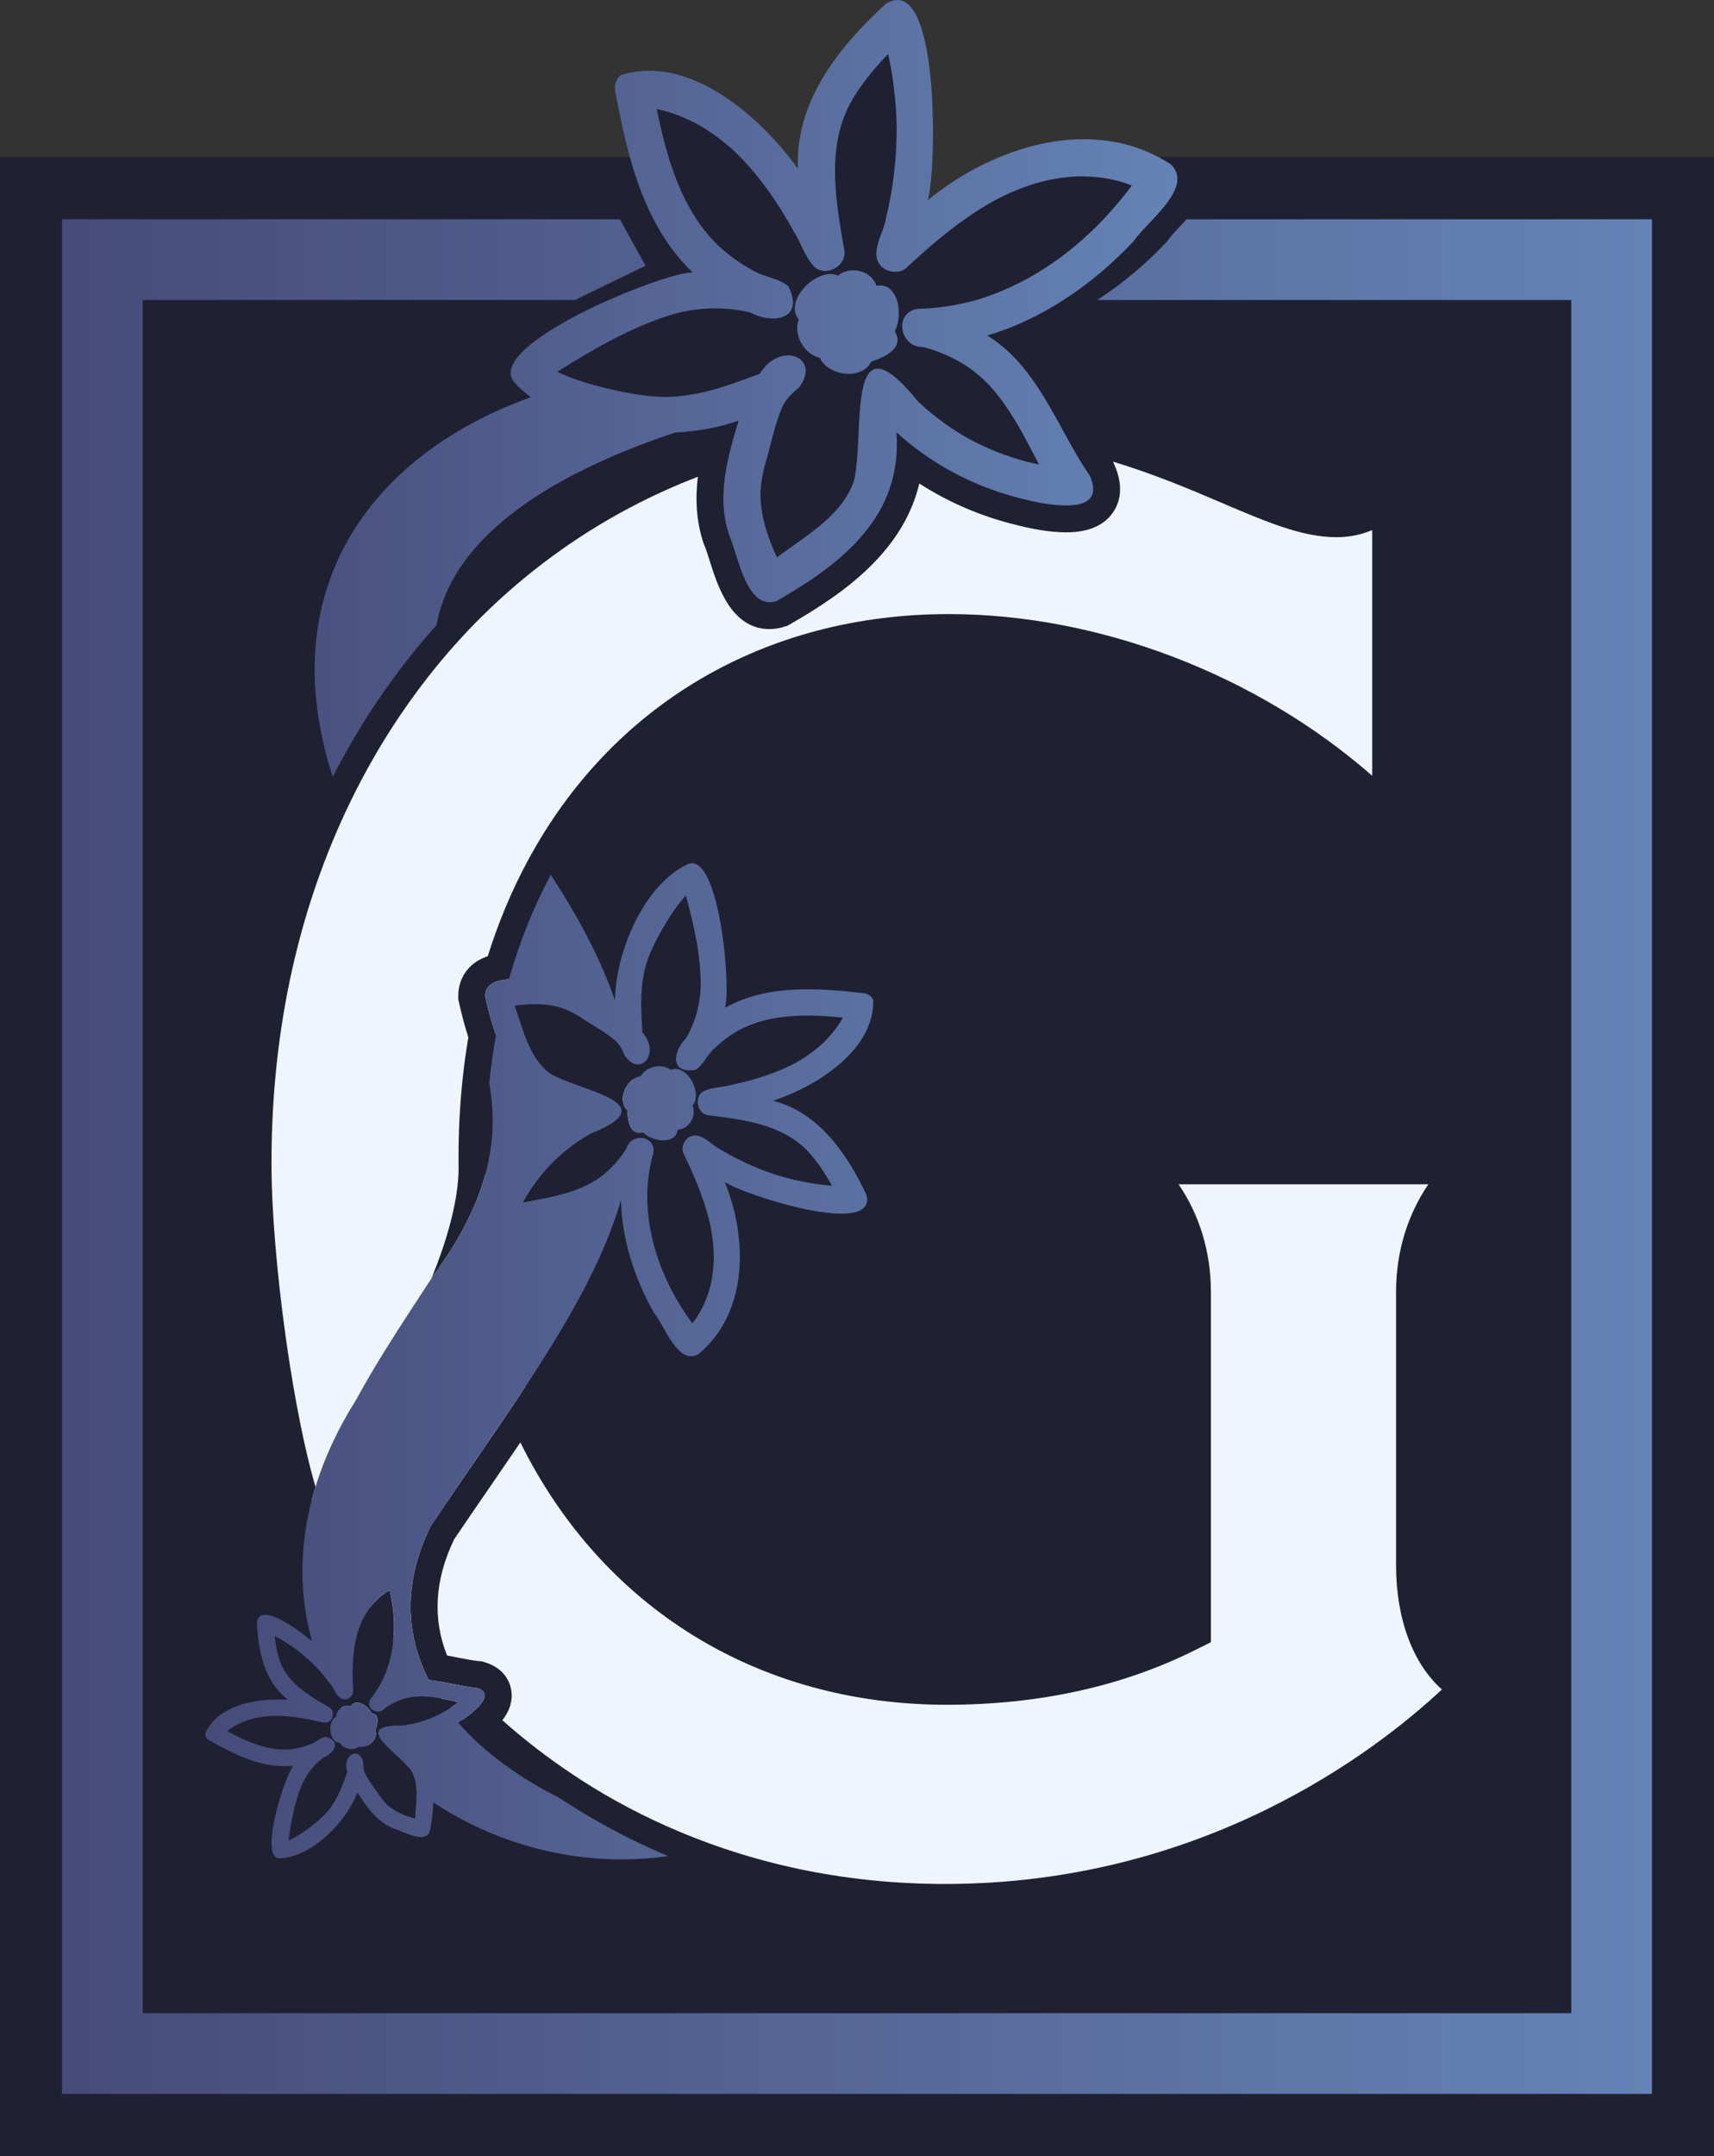 <?xml version="1.0" encoding="UTF-8"?> <svg xmlns="http://www.w3.org/2000/svg" xmlns:xlink="http://www.w3.org/1999/xlink" id="Layer_2" viewBox="0 0 25.494 32.052"><rect x="0" y="0" width="25.494" height="32.052" fill="#333333" stroke="none"/><defs><linearGradient id="linear-gradient" x1=".923" y1="17.194" x2="24.571" y2="17.194" gradientUnits="userSpaceOnUse"><stop offset="0" stop-color="#464b79"></stop><stop offset="1" stop-color="#6583b6"></stop></linearGradient><linearGradient id="linear-gradient-2" x1="3.051" y1="13.821" x2="17.513" y2="13.821" xlink:href="#linear-gradient"></linearGradient></defs><g id="Components"><g id="_3bade4a2-a1ee-4ba7-9e38-46f82e6a005a_1"><polygon points="0 32.052 25.494 32.052 25.494 2.336 15.847 2.336 13.777 3.136 13.477 2.336 13.177 .436 12.177 2.336 11.947 2.736 11.347 2.336 9.589 1.336 9.647 2.336 0 2.336 0 32.052" style="fill:#1f2133; stroke-width:0px;"></polygon><path d="M12.558,3.713c-.026-.148-.053-.3-.076-.453h-.779c.034.059.068.118.101.178.112.171.167.388.312.533.177.153.488-.021.442-.258ZM13.185,4.26c-.046-.018-.096-.021-.147-.013-.081-.23-.389-.299-.576-.151-.209-.096-.527.124-.616.364h1.494c-.029-.087-.08-.161-.155-.2ZM13.175,3.26c-.044.239-.274.542-.032.73.098.065.247.077.339-.008.276-.256.56-.505.868-.722h-1.175ZM16.412,3.26c-.52.548-1.163.983-1.89,1.2h1.297c.381-.244.731-.542,1.041-.871.06-.091.174-.205.289-.329h-.737ZM11.175,4.006s-.001,0-.001-.001c-.171-.092-.327-.207-.471-.337h-.001l-.002-.002c-.13-.123-.242-.26-.339-.406h-.641c.15.29.339.558.582.79-.172-.004-.703.168-1.249.41h2.74c-.006-.059-.027-.126-.066-.204-.152-.13-.382-.137-.552-.25Z" style="fill:#000; stroke-width:0px;"></path><path d="M24.571,3.26v27.868H.923V3.26h8.297l.382.69-1.049.51H2.123v25.468h21.248V4.46h-7.052c.381-.244.731-.542,1.041-.871.06-.091.174-.205.289-.329h6.922Z" style="fill:url(#linear-gradient); stroke-width:0px;"></path><path d="M9.415,16.046c.027.261.03.517.012.768-.077-.062-.092-.208-.096-.309-.129-.125-.057-.358.084-.459Z" style="fill:#fff; stroke-width:0px;"></path><path d="M5.581,25.719c.036.085-.022.178-.102.223-.15-.174-.285-.359-.404-.554.041-.028.092-.038.142-.02.012-.02.027-.036.046-.046.097-.04.228.06.262.147.131.018.089.165.056.25Z" style="fill:#fff; stroke-width:0px;"></path><path d="M20.41,7.881v3.652c-1.708-1.497-4.052-2.404-6.299-2.404-2.733,0-5.019,1.344-6.272,3.687-.233.435-.429.905-.584,1.398-.414.145-.442.49-.439.608l.001.039.009.037c.043.195.09.368.14.523-.037.222-.067.438-.087.642-.039.368-.059.752-.059,1.143,0,.063,0,.126.001.189-.019,1.03-.776,2.41-.776,2.41l.187.063-.007.01-.12.184c-.33.503-.74,1.128-1.022,1.651-.122.195-.232.392-.329.589-.395-1.202-.716-3.63-.716-5.008,0-2.043.427-3.915,1.268-5.565.404-.792.903-1.522,1.483-2.169.992-1.102,2.223-1.948,3.591-2.472-.039.32-.027.65.083.984l.007.02.009.02c.02.044.048.133.075.219.12.382.322,1.021.893,1.021.077,0,.154-.013.231-.039l.037-.012.035-.02c.84-.481,1.685-1.099,1.924-2.093.435.28.921.489,1.434.614.198.051.488.112.748.112.337,0,.575-.105.708-.31.087-.134.159-.365.009-.7l-.015-.033-.006-.009c.629.19,1.165.419,1.624.615.667.284,1.194.509,1.704.509.189,0,.368-.037.53-.106Z" style="fill:#eff5ff; stroke-width:0px;"></path><path d="M15.995,7.505c.042-.006.082-.015.117-.029-.035.013-.074.023-.117.029Z" style="fill:#eff5ff; stroke-width:0px;"></path><path d="M7.571,14.555c-.077.269-.141.547-.193.834-.066-.185-.118-.381-.162-.578-.005-.18.162-.238.355-.256Z" style="fill:#fff; stroke-width:0px;"></path><path d="M21.447,25.116c-1.003.935-3.561,2.891-7.391,2.891-1.397,0-2.731-.263-3.964-.783-.503-.211-.993-.469-1.457-.768l-.098-.065c-.374-.247-.731-.521-1.065-.818.099-.128.162-.279.131-.454-.016-.094-.088-.321-.401-.411l-.035-.01-.036-.003c-.096-.009-.2-.03-.309-.051-.056-.012-.113-.023-.172-.033-.219-.548-.184-1.128.105-1.728.194-.287.384-.564.569-.832.143-.208.281-.41.416-.608,1.215,2.457,3.537,3.9,6.343,3.9,1.377,0,2.624-.276,3.707-.82l.221-.11v-5.206c0-.592-.167-1.141-.48-1.601h3.714c-.313.46-.48,1.009-.48,1.601v4.063c0,.801.253,1.465.682,1.846Z" style="fill:#eff5ff; stroke-width:0px;"></path><path d="M6.923,25.536c-.015.01-.029.021-.044.031-.06-.058-.119-.118-.178-.177.019-.013.037-.025.055-.038.022-.015.043-.032.063-.049-.083-.018-.167-.037-.25-.052-.032-.034-.064-.068-.095-.102-.053-.058-.106-.117-.157-.176-.089-.103-.176-.207-.261-.313-.071-.087-.139-.176-.206-.266.016-.157.014-.316-.005-.473-.002-.02-.005-.038-.007-.057-.011-.074-.025-.149-.042-.222-.104.054-.193.134-.268.223-.009.011-.018.023-.027.034-.047-.072-.094-.145-.14-.218-.271-.433-.514-.893-.725-1.376.127-.492.346-.999.672-1.515.308-.574.782-1.284,1.131-1.818.392-.53.651-1.032.783-1.527.005.229.017.453.035.674.005.051.01.102.015.152.084.848.268,1.633.542,2.344-.421.64-.9,1.319-1.406,2.067-.423.859-.368,1.634-.03,2.295.239.021.477.093.714.116.298.085-.044.353-.169.443Z" style="fill:#fff; stroke-width:0px;"></path><path d="M17.41,2.44c-1.149-.743-2.628-.268-3.613.538.137-.406.192-3.422-.619-2.922-.701.64-1.353,1.451-1.31,2.452-.557-.777-1.632-1.722-2.644-1.387-.057.06-.092.146-.075.229.122.645.267,1.322.571,1.91.15.29.339.558.582.79-.172-.004-.703.168-1.249.41-.82.364-1.675.888-1.408,1.219.074.082.159.158.252.226-2.403.859-3.846,2.878-2.947,5.644.424-.833.944-1.589,1.542-2.255.252-1.395,1.857-2.298,3.547-2.863.345-.019.672-.08.947-.178-.023.077-.045.153-.068.23-.136.479-.237.975-.075,1.464.015.034.03.075.046.121.004.012.008.024.012.036.032.097.066.21.105.323.01.028.021.056.031.084.016.041.033.082.052.121.009.019.018.038.028.056l.003.006c.002.004.005.008.007.012.014.024.028.047.042.068.022.032.045.061.07.086.017.017.035.031.053.044.013.009.026.016.04.022.011.006.022.01.034.014.01.004.021.006.032.008.046.009.097.006.153-.013.982-.562,1.878-1.267,1.782-2.51.527.482,1.175.82,1.872.99.074.019.179.044.294.064.027.005.055.01.083.013l.069.009c.12.014.241.019.344.004.043-.006.082-.016.117-.029.01-.004.02-.009.029-.013.018-.01.035-.021.049-.033.079-.066.1-.179.018-.361-.178-.259-.328-.544-.482-.824-.27-.486-.558-.958-1.042-1.258.401-.117.781-.3,1.135-.527.381-.244.731-.542,1.041-.871.06-.091.174-.205.289-.329.252-.269.514-.586.261-.82ZM14.522,4.46c-.003.001-.007.002-.01.003-.281.077-.571.122-.864.129-.36.057-.267.575.083.567.166.042.338.111.489.19.354.185.601.466.806.786.158.243.291.509.428.769-.058-.011-.116-.024-.174-.038-.3-.079-.592-.192-.865-.341-.042-.023-.082-.046-.122-.07-.188-.115-.367-.245-.533-.39-.037-.033-.073-.066-.108-.099-.488-.604-.695-.574-.791-.292-.009.027-.017.055-.024.085-.024.102-.038.225-.048.357-.027.357-.024.781-.09,1.041-.181.517-.724.814-1.143,1.129-.133-.289-.238-.596-.245-.915,0-.001,0-.002-.001-.003.003-.146.025-.292.06-.433.064-.202.108-.412.169-.615.031-.104.066-.205.112-.302.007-.012.014-.024.021-.035.056-.086.129-.157.21-.22.067-.088.098-.168.101-.237.013-.261-.368-.356-.617-.059-.022.027-.044.056-.063.089-.22.081-.438.164-.662.229-.229.064-.465.108-.703.116h-.001c-.003,0-.006.001-.009,0-.329,0-.652-.066-.971-.144h-.001c-.096-.024-.191-.051-.286-.081-.131-.041-.258-.089-.381-.149.54-.341,1.102-.665,1.714-.854.369-.103.76-.12,1.133-.032.001,0,.003.001.004,0,.002.002.005.002.007.003.005.001.009.002.01.002h.001c.307.158.666.111.635-.186-.006-.059-.027-.126-.066-.204-.152-.13-.382-.137-.552-.25,0,0-.001,0-.001-.001-.171-.092-.327-.207-.471-.337h-.001l-.002-.002c-.13-.123-.242-.26-.339-.406-.321-.483-.476-1.072-.593-1.637.031.004.07.014.1.022v-.001c.179.049.344.116.507.203.208.118.399.26.573.424.297.291.543.63.755.989.034.059.068.118.101.178.112.171.167.388.312.533.177.153.488-.021.442-.258-.026-.148-.053-.3-.076-.453-.09-.596-.121-1.216.181-1.754,0-.001,0-.002.002-.003.137-.241.316-.457.505-.659.001-.002.003-.004.005-.005,0-.001.002-.002.002-.003.012-.01.022-.023.033-.034.077.352.119.711.127,1.071v.006c.003.456-.049.911-.157,1.354l-.001.001c-.001.009-.002.017-.004.026-.044.239-.274.542-.032.73.098.065.247.077.339-.008.276-.256.56-.505.868-.722.085-.061.172-.119.261-.174.438-.27.936-.454,1.454-.465.262,0,.527.037.77.138-.102.135-.209.266-.322.392-.03.033-.056.06-.087.095,0,.001-.002.002-.002.002-.004.004-.008.008-.012.012-.52.548-1.163.983-1.89,1.2ZM13.34,4.46c-.029-.087-.08-.161-.155-.2-.046-.018-.096-.021-.147-.013-.081-.23-.389-.299-.576-.151-.209-.096-.527.124-.616.364-.038.101-.035.206.034.291-.084.223.079.516.313.567.12.269.622.343.766.059.193-.065.505-.205.349-.454.065-.119.081-.311.032-.463ZM12.715,4.353h.002v.002c-.001-.001-.003-.001-.005-.002q0-.001-.001-.001c.001-.001.002,0,.004.001ZM12.659,5.219c0-.002,0-.004.002,0h-.002ZM12.663,5.225l-.001-.001h.001v.001ZM13.03,4.741c-.003.022-.007.008,0,0h0ZM11.501,16.364c.64-.215,1.505-.746,1.488-1.501-.028-.051-.079-.092-.139-.098-.69-.078-1.44-.134-2.067.218.096-.289-.084-2.325-.55-2.138-.657.306-1.073,1.299-1.086,2.026-.201-.578-.513-1.194-.955-1.866-.255.476-.463.993-.621,1.55-.193.018-.36.076-.355.256.044.197.096.393.162.578-.042.233-.077.473-.101.717.082.449.066.891-.055,1.339-.132.495-.391.997-.783,1.527-.006.009-.012.019-.019.029-.347.53-.809,1.225-1.112,1.789-.282.446-.484.885-.615,1.314-.021.067-.04.134-.057.201-.193.745-.175,1.451.005,2.093-.333-.274-.78-.554-.82-.28.019.424.109.88.464,1.152-.426-.032-1.058.065-1.234.508.005.037.024.073.057.091.382.214.804.431,1.256.38-.127.145-.521,1.372-.205,1.377.482-.018.994-.544,1.156-.979.14.214.29.436.538.535.14.038.464.239.542.041.026-.144.045-.289.049-.43.99.659,2.247.977,3.493.8-.568-.239-1.11-.53-1.621-.867v-.001c-.573-.286-1.104-.663-1.501-1.115.021-.014.043-.028.064-.043.015-.01.029-.021.044-.031.125-.09.467-.358.169-.443-.237-.023-.475-.095-.714-.116-.338-.661-.393-1.436.03-2.295.506-.748.985-1.427,1.406-2.067.647-.983,1.158-1.873,1.423-2.775.01.585.202,1.166.492,1.678.157.188.354.79.663.611.742-.623.728-1.723.388-2.558.246.178,2.276.843,2.107.19-.288-.608-.701-1.217-1.386-1.397ZM6.819,25.303c-.02.017-.041.034-.063.049-.018.013-.036.025-.055.038-.015.009-.029.018-.043.027-.085.052-.174.097-.267.134-.02.008-.039.014-.059.021-.114.039-.232.066-.351.08-.781-.015-.052.409.135.668.053.09.073.191.079.296.007.139-.014.285-.021.419-.137-.037-.272-.09-.384-.179h-.001c-.049-.043-.093-.092-.131-.145-.077-.12-.173-.23-.234-.359-.018-.049-.022-.101-.021-.153-.055-.248-.321-.106-.236.14-.036.098-.07.196-.112.291-.044.098-.097.191-.162.275-.002.001-.002.002-.003.003-.094.113-.209.205-.328.291-.085.062-.174.12-.27.163.038-.282.088-.568.199-.832.071-.156.177-.295.314-.397.001,0,.001-.001.001-.002.002,0,.002-.001.003-.001.003-.002.004-.003.005-.003.169-.071.261-.253.029-.307-.088.015-.156.091-.244.117h-.001c-.08.033-.165.053-.25.065v.001h-.002c-.343.039-.671-.109-.966-.268.009-.009.024-.02.035-.028.068-.047.138-.084.215-.115.1-.038.204-.062.309-.075.216-.021.434,0,.646.042.091.011.181.054.272.046.103-.017.133-.173.039-.225-.286-.165-.603-.345-.726-.67,0,0-.001,0-.001-.001-.043-.116-.066-.239-.08-.362-.001-.001,0-.002-.001-.003v-.001c0-.008-.002-.015-.002-.022.143.075.278.163.403.264,0,.001.001.001.002.001v.001c.125.103.241.219.344.345.025.032.05.064.074.097v.001c.075.08.11.259.249.229.05-.015.097-.062.094-.118-.01-.215-.013-.431.017-.644.032-.214.104-.423.232-.597v-.001c.009-.011.018-.023.027-.034.075-.089.164-.169.268-.223.017.073.031.148.042.222.002.019.005.037.007.057.019.157.021.316.005.473-.019.183-.064.362-.137.532-.054.118-.122.231-.204.332-.084.14.121.257.218.135.062-.045.135-.083.205-.112.198-.082.4-.072.602-.036.012.002.023.003.035.006.083.015.167.034.25.052ZM11.624,17.49c-.001,0-.003-.001-.004-.001-.309-.093-.607-.223-.883-.389h-.001c-.159-.071-.32-.311-.505-.182-.064.053-.103.152-.064.231.147.307.285.62.371.951.091.353.112.728.011,1.081-.054.177-.134.349-.253.492-.07-.097-.137-.197-.198-.299-.016-.027-.03-.05-.047-.079-.267-.472-.431-1.005-.424-1.548.006-.207.035-.413.092-.612.027-.191-.173-.265-.304-.189-.044.025-.08.067-.097.127-.063.103-.146.205-.231.291-.35.354-.836.422-1.309.512.02-.037.041-.074.062-.11.116-.187.253-.361.41-.515.025-.023.049-.046.074-.068.142-.126.298-.239.464-.332,1.149-.459-.176-.629-.608-.893-.311-.23-.4-.659-.525-1.008.222-.03.452-.037.67.024h.002c.098.033.192.078.281.131.186.129.394.229.562.381.056.06.095.133.124.21.029.039.058.069.087.09.212.149.415-.17.173-.44-.008-.165-.019-.33-.016-.495.004-.169.024-.337.068-.5v-.001c.001-.002,0-.004.001-.005.069-.224.181-.428.3-.628v-.001c.087-.142.181-.281.295-.403.118.436.221.884.221,1.338-.008.271-.077.539-.214.773,0,.001-.002.002-.002.003-.001.001-.001.003-.002.004h-.001c-.001.004-.003.007-.003.007-.204.209-.226.53.145.466.12-.076.172-.229.284-.321,0,0,0-.001.002-.001.097-.096.207-.178.325-.248v-.001c.001.001.001,0,.003-.001.477-.27,1.047-.255,1.576-.205-.009.02-.024.045-.035.063v.001c-.07.109-.15.207-.243.3-.123.116-.259.216-.406.3-.302.163-.633.266-.968.336-.139.04-.297.032-.426.1-.14.088-.088.334.082.353.518.065,1.094.133,1.472.531.001,0,.002,0,.002.002.135.143.244.309.341.479.001.001.001.003.003.004q0,.001.001.002c.005.01.011.02.016.03-.254-.022-.506-.068-.751-.138ZM9.98,15.905c-.134-.103-.366-.055-.45.094-.041.005-.08.022-.116.048-.011.008-.022.017-.032.026-.118.11-.17.317-.051.432,0,.012.001.026.002.04.002.027.004.056.009.086.012.073.036.145.084.183.033.027.079.038.14.022.104.107.357.172.474.054.022-.027.034-.06.039-.096.173-.008.284-.202.222-.359.155-.173-.079-.628-.321-.53ZM9.747,16.685c-.014-.007-.004-.006,0,0h0ZM10.074,16.554v-.001h.001c-.001,0-.001.001-.001.001ZM5.603,25.651c.021-.079.021-.167-.078-.181-.035-.088-.165-.188-.262-.148-.019.011-.035.027-.047.047-.049-.019-.101-.008-.141.019-.044.031-.075.08-.076.135-.132.062-.108.384.057.387.053.093.199.121.284.055.045.013.094.002.138-.022h.001c.08-.046.138-.139.102-.223v-.001c.008-.02.016-.044.022-.068ZM5.383,25.513c.007.008.001.004-.001,0h.001ZM5.16,25.509q0,.001-.001.002h-.002c0-.001.001-.001.003-.002Z" style="fill:url(#linear-gradient-2); stroke-width:0px;"></path></g></g></svg> 